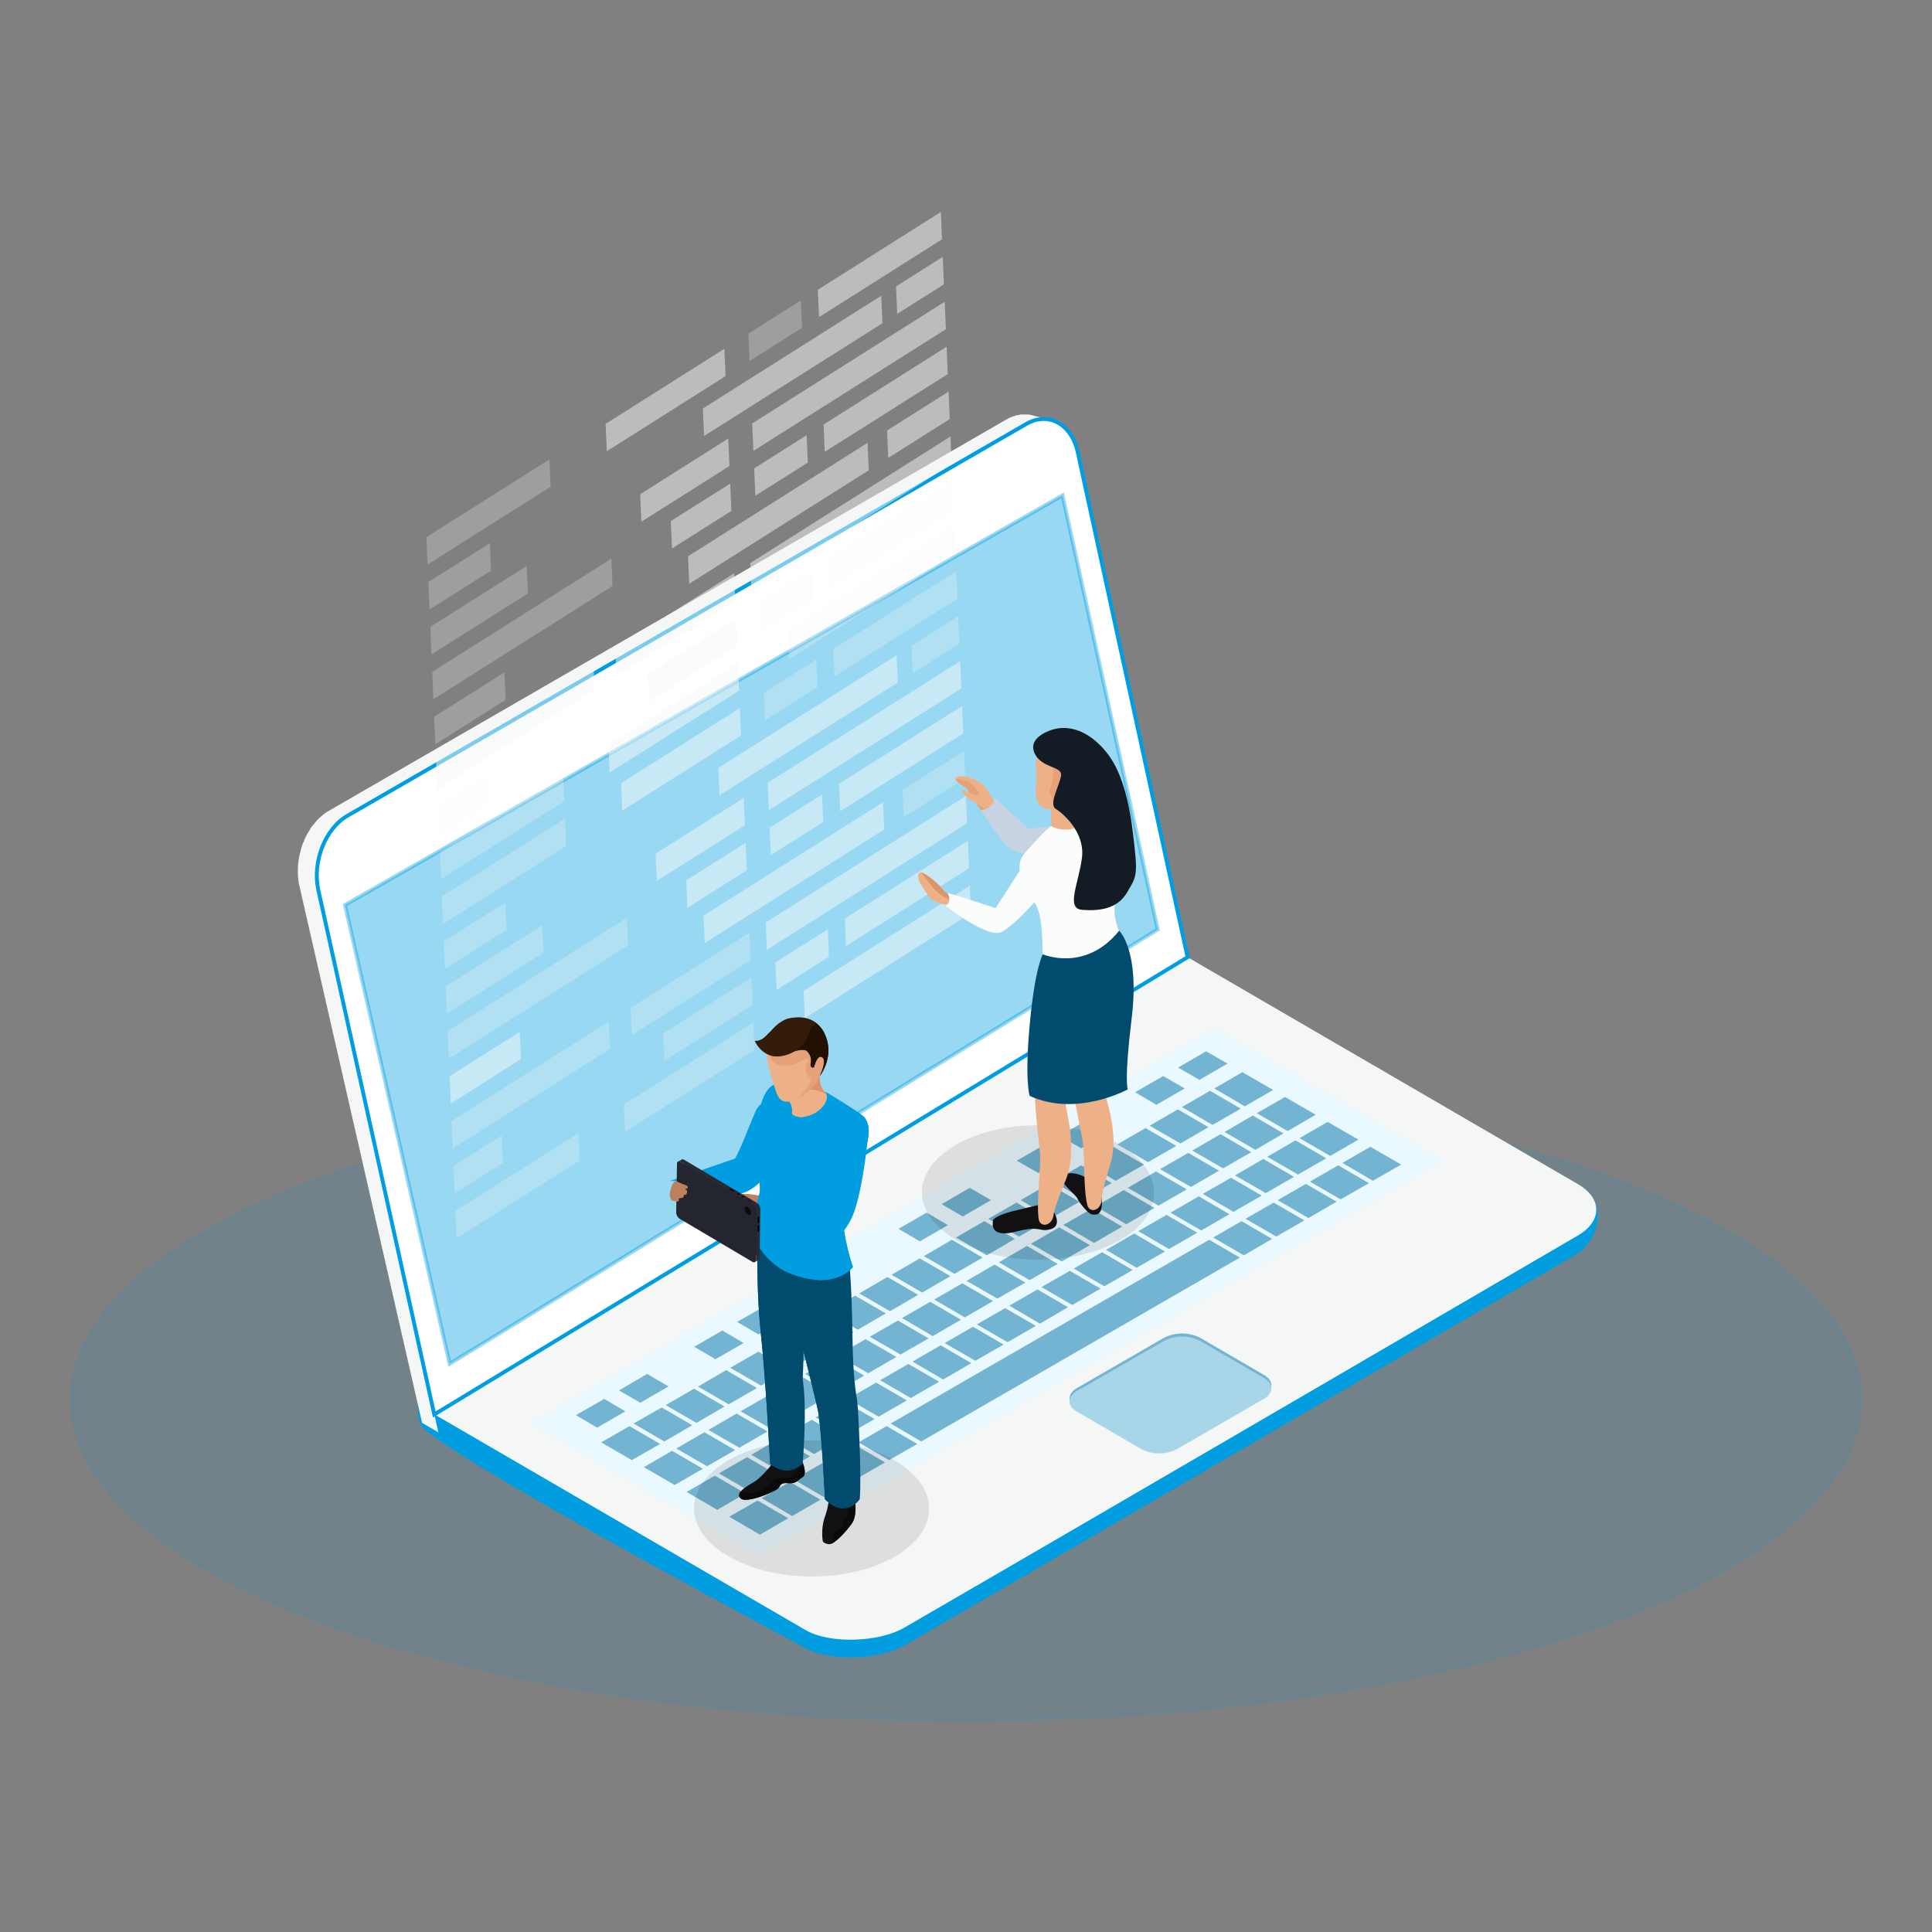 <?xml version="1.0" encoding="UTF-8"?> <svg xmlns="http://www.w3.org/2000/svg" viewBox="0 0 500 500"><rect x="0" y="0" width="500" height="500" fill="#808080" stroke="none"/><defs><style>.cls-1,.cls-2,.cls-21,.cls-6{fill:#009ee0;}.cls-1,.cls-21,.cls-3,.cls-6{stroke:#009ee0;stroke-miterlimit:10;}.cls-1,.cls-12,.cls-22{opacity:0.1;}.cls-3{fill:none;}.cls-4{fill:#f5f7f7;}.cls-5{fill:#fff;}.cls-6{opacity:0.4;}.cls-7{fill:#eaf9ff;}.cls-8{fill:#72b4d1;}.cls-9{fill:#a8d5e8;}.cls-10,.cls-11{opacity:0.5;}.cls-11,.cls-29{isolation:isolate;}.cls-13{fill:#111114;}.cls-14{fill:#eeb086;}.cls-15{fill:#e5a278;}.cls-16{fill:#c7d2e3;}.cls-17{fill:#fbfcfc;}.cls-18{fill:#131c24;}.cls-19{fill:#014b6f;}.cls-20{fill:#da956b;}.cls-23{fill:#0a0a0a;}.cls-24{fill:#dc946b;}.cls-25{fill:#341c0a;}.cls-26{fill:#221102;}.cls-27{fill:#bc815c;}.cls-28{fill:#292b34;}.cls-30{fill:#1b1823;}.cls-31{fill:#22232c;}.cls-32{fill:#1d2027;}.cls-33{fill:#1e2129;}.cls-34{fill:#23262f;}.cls-35{fill:#0b0b0b;}</style></defs><title>quienes-somos</title><g id="wireframe"><ellipse class="cls-1" cx="250" cy="362.31" rx="231.52" ry="82.83"></ellipse><path class="cls-2" d="M109.22,368.24c1.52,5.69,99.26,57.73,99.26,57.73,6.33,3.67,19,3.1,25.41-.61,44.18-25.51,173.3-100.86,173.3-100.86,6.36-3.67,8.29-13.19,2-16.86L307.34,251.79S94.77,315,109.22,368.24Z"></path><path class="cls-3" d="M109.22,368.24c1.52,5.69,99.26,57.73,99.26,57.73,6.33,3.67,19,3.1,25.41-.61,44.18-25.51,173.3-100.86,173.3-100.86,6.36-3.67,8.29-13.19,2-16.86L307.34,251.79S94.77,315,109.22,368.24Z"></path><path class="cls-4" d="M108.5,363.76l100,58.11c6.33,3.66,19,3.12,25.41-.57C278.07,395.77,408.3,319.78,408.3,319.78c6.39-3.71,6.42-9.65.09-13.31L307.34,247.72Z"></path><path class="cls-4" d="M82.13,224.53c.09-.73.21-1.48.37-2.25.07-.21.1-.43.18-.65a15.29,15.29,0,0,1,.74-2.29,1.09,1.09,0,0,1,.12-.36,17.85,17.85,0,0,1,.88-1.87,8.4,8.4,0,0,1,.53-.87,10.93,10.93,0,0,1,1-1.43,2.65,2.65,0,0,1,.27-.41,12.29,12.29,0,0,1,1.49-1.62l.43-.35a10.56,10.56,0,0,1,1.81-1.31L265.55,109.75a9.48,9.48,0,0,1,2-.87,5.41,5.41,0,0,1,.69-.19,7.94,7.94,0,0,1,1-.18,4.74,4.74,0,0,1,.84-.05h.62a8.28,8.28,0,0,1,1.26.21l-5-1.23a3.27,3.27,0,0,0-.87-.17h-.39a6.22,6.22,0,0,0-.63,0h-.42l-.42,0-.9.18a1.77,1.77,0,0,0-.46.08.49.49,0,0,0-.26.13,7.8,7.8,0,0,0-2.07.85L85,209.9a10.15,10.15,0,0,0-1.82,1.34c-.11.09-.25.19-.35.28a18.78,18.78,0,0,0-1.54,1.66,3.85,3.85,0,0,0-.26.34c-.18.24-.42.47-.6.75s-.25.54-.43.78a6.79,6.79,0,0,0-.5.81c-.07.15-.16.27-.22.41a10.11,10.11,0,0,0-.69,1.62.94.94,0,0,0-.11.17v0a9.19,9.19,0,0,0-.6,1.79c-.07.19-.08.43-.14.6a4.51,4.51,0,0,0-.13.53,4.86,4.86,0,0,0-.16.69,11.31,11.31,0,0,0-.24,1.62,1,1,0,0,1-.06.26v.1c-.06.78-.06,1.56-.06,2.35,0,.06,0,.12,0,.15a17.59,17.59,0,0,0,.37,3l31.77,139.08,4.21,2.45-31-140.33a19.55,19.55,0,0,1-.37-3c0-.84,0-1.73,0-2.58A.77.77,0,0,0,82.13,224.53Z"></path><path class="cls-5" d="M265.55,109.75c5.69-3.32,11.71-.11,13.35,7.2l28.44,130.77L112.39,366.06l-30-135.7c-1.62-7.29,1.75-15.9,7.52-19.24Z"></path><path class="cls-3" d="M265.55,109.75c5.69-3.32,11.71-.11,13.35,7.2l28.44,130.77L112.39,366.06l-30-135.7c-1.62-7.29,1.75-15.9,7.52-19.24Z"></path><polygon class="cls-6" points="89.28 234.2 274.98 128.21 299.61 240.56 116.37 352.95 89.28 234.2"></polygon><path class="cls-7" d="M373.44,300.41,196.36,402.64l-59.07-34.38,177-102.21Zm-135,72.64,82.47-47.59-8-4.61-82.44,47.56,7.93,4.64ZM290.83,308l-7.3,4.22,8,4.62,7.31-4.21-8-4.63Zm25.7-5.62,7.3-4.19-8-4.66-7.3,4.24,8,4.61Zm-100.2,57.85,7.32-4.22-8-4.63-7.31,4.21,8,4.64Zm24.4-23.31-7.29,4.2,7.94,4.67,7.31-4.24-8-4.63Zm-49.4,37.76,7.29-4.21-8-4.63-7.29,4.23,8,4.61Zm82.4-47.57-8-4.66-7.28,4.24,8,4.62,7.25-4.2Zm.42-9.47-7.35,4.24,8,4.61,7.3-4.23-7.91-4.62Zm-99.54,66.69,7.3-4.22-8-4.63-7.28,4.23,8,4.62ZM324.9,297.57l7.26-4.23-8-4.64L316.91,293l8,4.62ZM249,332.11l-7.27,4.21,7.93,4.62,7.3-4.23-8-4.6Zm50.8-20.1,7.29-4.21-8-4.63-7.29,4.24,8,4.6ZM224,346.57l-7.29,4.21,8,4.62,7.29-4.23-8-4.6Zm-24.36,23.27,7.31-4.22L199,361l-7.29,4.2,8,4.6Zm13.72,17.68,7.31-4.21-7.92-4.62-7.32,4.23,7.93,4.6Zm114.2-78.74,7.31-4.22-7.95-4.62-7.31,4.25,7.95,4.59ZM251.8,343.36l-7.32,4.22,7.94,4.59,7.3-4.2-7.92-4.61Zm28-41.78-7.31,4.22,7.93,4.61,7.28-4.24-7.9-4.59Zm25.68-5.66,7.27-4.21-7.92-4.6-7.3,4.21,8,4.6Zm-36,37.17,8,4.64,7.33-4.23-7.94-4.61-7.35,4.2Zm-6.87-12.46-7.92-4.6-7.33,4.23,8,4.62,7.28-4.25Zm39.25-6.22-7.31,4.21,7.94,4.63,7.32-4.22-8-4.62Zm36.71.82,7.31-4.23L338,306.4l-7.31,4.19,7.95,4.64Zm-109,15.26-7.29,4.24,8,4.61,7.27-4.25-8-4.6Zm-27.31,50.6,7.27-4.19-7.91-4.65-7.29,4.25,7.93,4.59Zm25-14.46,7.32-4.21-8-4.6L219.42,362l8,4.59Zm-22.1-12.83,7.29-4.23L204.63,345l-7.26,4.2,7.91,4.64Zm-25,14.44,7.27-4.23-7.91-4.61-7.32,4.24,8,4.6Zm82.83-57-7.3,4.22,7.94,4.62,7.31-4.2-7.95-4.64Zm-52.39,65.11L218,372l-7.93-4.59-7.33,4.21,8,4.65Zm-22.1-12.87,7.32-4.22-8-4.63-7.29,4.25,7.94,4.6Zm71.55-24.9-7.33,4.21,8,4.61,7.3-4.23-7.93-4.59Zm28.62-33,7.32-4.19-7.95-4.61L280.83,301l7.92,4.62ZM238,325.67l-7.3,4.24,7.92,4.6,7.33-4.24-7.95-4.6Zm72.83-7.23,7.31-4.2-7.93-4.64-7.32,4.23,7.94,4.61Zm-25.65,5.63-7.33,4.23,7.94,4.59,7.32-4.22-7.93-4.6Zm36.69.81,7.32-4.25-7.91-4.6L314,320.26l7.93,4.62ZM235.08,353l-7.3,4.2,7.93,4.6,7.32-4.21L235.08,353ZM213,340.12l-7.3,4.21,7.94,4.65,7.33-4.23-8-4.63Zm-16.3,57.05,7.31-4.25-7.92-4.6-7.34,4.21,7.95,4.64Zm150.27-86.76,7.33-4.2-7.94-4.63L339,305.8l7.92,4.61Zm-11-6.44,7.31-4.2-8-4.65-7.3,4.25,7.94,4.6ZM185.63,390.74l7.32-4.22-8-4.62-7.29,4.22,7.93,4.62ZM313.8,291.13l7.31-4.21-7.95-4.63-7.28,4.22,7.92,4.62Zm-92.09,91.58,7.35-4.25-8-4.6-7.33,4.23,7.94,4.62Zm-58.2-4.84,7.33-4.18-7.93-4.62-7.32,4.21,7.92,4.59Zm169.75-85.16,7.25-4.21-7.95-4.61-7.3,4.21,8,4.61Zm-100.89,49-7.26,4.2,7.95,4.6,7.27-4.19-8-4.61ZM208,365l7.28-4.21-8-4.61L200,360.4l8,4.61Zm100.2-57.83,7.26-4.2-7.94-4.62-7.31,4.21,8,4.61Zm-25.74,5.65L275.19,317l8,4.67,7.26-4.24-8-4.61ZM183,379.47l7.26-4.19-8-4.62L175,374.87l8,4.6Zm82.39-47.54-8-4.65-7.23,4.21,8,4.6,7.26-4.16Zm-93.45,41.12,7.23-4.2-7.9-4.6L164,368.41l8,4.64Zm172.34-73.9,7.29-4.21-7.94-4.6-7.3,4.21,7.95,4.6ZM194,385.93l7.3-4.21-7.93-4.61-7.3,4.19,7.93,4.63Zm99.56-66.7-7.31,4.24,7.93,4.62,7.33-4.2-7.95-4.66Zm3.58-18.47,7.3-4.21-8-4.6-7.24,4.2,7.92,4.61ZM271.4,306.4l-7.25,4.19,7.91,4.64,7.29-4.21-8-4.62Zm-41.31,71.47,7.3-4.18-7.93-4.62-7.28,4.21,7.91,4.59ZM355.3,305.58l7.32-4.19-8-4.61L347.41,301l7.89,4.62ZM219,371.46l7.33-4.21-7.94-4.62-7.29,4.21,7.9,4.62Zm100.21-57.83,7.31-4.21-7.95-4.62-7.3,4.18,7.94,4.65ZM197,358.6l7.28-4.22-8-4.58L189,354l8,4.61ZM205,392.35l7.31-4.23-7.91-4.63-7.29,4.22,7.89,4.64Zm16.29-57-7.25,4.22,7.94,4.58,7.27-4.21-8-4.59ZM330.3,320l7.26-4.17-7.94-4.61-7.29,4.19,8,4.59Zm-76,5.45-7.94-4.61-7.26,4.22,7.93,4.61,7.27-4.22Zm6.91,12.44,7.91,4.66,7.29-4.25-7.9-4.6-7.3,4.19Zm61-51.59,7.31-4.23-8-4.6-7.26,4.21,7.9,4.62Zm-78.72,61.85-7.3,4.22,7.94,4.63,7.28-4.23-7.92-4.62ZM251,307.41l-7.28,4.24,5.5,3.17,7.3-4.23L251,307.41ZM198.11,337.9l-7.34,4.21,5.51,3.23,7.33-4.23-5.5-3.21ZM301,278.47l-7.26,4.21,5.5,3.24,7.33-4.23L301,278.47Zm-30.58,17.68-7.31,4.24,5.58,3.18,7.23-4.2-5.5-3.22Zm11.13-6.42L274.25,294l5.55,3.21,7.3-4.23-5.52-3.22ZM167.47,355.58l-7.27,4.26,5.5,3.19L173,358.8l-5.54-3.22ZM156.36,362l-7.32,4.2,5.5,3.24,7.3-4.24-5.48-3.2Zm28.82-10.28,7.27-4.18-5.51-3.25-7.27,4.22,5.51,3.21Zm125.24-72.29,7.26-4.22-5.54-3.18-7.25,4.21,5.53,3.19Zm-70.61,34.36-7.27,4.2,5.51,3.24,7.28-4.22-5.52-3.22Z"></path><polygon class="cls-8" points="255.76 315.42 263.71 320.04 271.02 315.84 263.07 311.23 255.76 315.42"></polygon><polygon class="cls-8" points="314.25 281.69 322.16 286.31 329.48 282.08 321.52 277.48 314.25 281.69"></polygon><polygon class="cls-8" points="280.83 300.96 288.75 305.58 296.07 301.39 288.12 296.78 280.83 300.96"></polygon><polygon class="cls-8" points="302.92 313.83 310.86 318.44 318.17 314.24 310.24 309.61 302.92 313.83"></polygon><polygon class="cls-8" points="304.88 276.28 310.42 279.47 317.68 275.25 312.14 272.07 304.88 276.28"></polygon><polygon class="cls-8" points="293.77 282.68 299.27 285.92 306.6 281.69 301.03 278.47 293.77 282.68"></polygon><polygon class="cls-8" points="305.88 286.5 313.8 291.13 321.11 286.92 313.16 282.29 305.88 286.5"></polygon><polygon class="cls-8" points="325.26 288.1 333.26 292.71 340.51 288.5 332.56 283.89 325.26 288.1"></polygon><polygon class="cls-8" points="297.53 291.32 305.48 295.93 312.75 291.71 304.83 287.11 297.53 291.32"></polygon><polygon class="cls-8" points="274.25 293.98 279.8 297.18 287.1 292.95 281.58 289.73 274.25 293.98"></polygon><polygon class="cls-8" points="316.91 292.95 324.9 297.57 332.16 293.34 324.2 288.7 316.91 292.95"></polygon><polygon class="cls-8" points="336.31 294.55 344.26 299.15 351.55 294.94 343.61 290.35 336.31 294.55"></polygon><polygon class="cls-8" points="289.2 296.15 297.12 300.76 304.42 296.55 296.44 291.95 289.2 296.15"></polygon><polygon class="cls-8" points="308.57 297.76 316.53 302.37 323.83 298.18 315.87 293.52 308.57 297.76"></polygon><polygon class="cls-8" points="263.14 300.39 268.72 303.57 275.95 299.37 270.45 296.15 263.14 300.39"></polygon><polygon class="cls-8" points="327.96 299.37 335.91 303.97 343.22 299.77 335.27 295.12 327.96 299.37"></polygon><polygon class="cls-8" points="347.41 300.96 355.3 305.58 362.62 301.39 354.66 296.78 347.41 300.96"></polygon><polygon class="cls-8" points="300.21 302.57 308.2 307.18 315.46 302.98 307.52 298.36 300.21 302.57"></polygon><polygon class="cls-8" points="319.62 304.19 327.57 308.78 334.88 304.56 326.93 299.94 319.62 304.19"></polygon><polygon class="cls-8" points="272.49 305.8 280.42 310.4 287.7 306.17 279.8 301.58 272.49 305.8"></polygon><polygon class="cls-8" points="291.87 307.41 299.84 312.01 307.13 307.8 299.16 303.17 291.87 307.41"></polygon><polygon class="cls-8" points="311.28 308.98 319.22 313.63 326.53 309.42 318.58 304.8 311.28 308.98"></polygon><polygon class="cls-8" points="243.68 311.65 249.18 314.82 256.48 310.59 250.96 307.41 243.68 311.65"></polygon><polygon class="cls-8" points="264.15 310.59 272.06 315.23 279.35 311.02 271.39 306.39 264.15 310.59"></polygon><polygon class="cls-8" points="283.54 312.21 291.49 316.83 298.8 312.62 290.83 307.99 283.54 312.21"></polygon><polygon class="cls-8" points="322.33 315.42 330.3 320.01 337.56 315.84 329.62 311.23 322.33 315.42"></polygon><polygon class="cls-8" points="232.54 318.03 238.05 321.27 245.33 317.05 239.81 313.83 232.54 318.03"></polygon><polygon class="cls-8" points="275.19 317.01 283.15 321.68 290.42 317.44 282.46 312.83 275.19 317.01"></polygon><polygon class="cls-8" points="294.59 318.62 302.52 323.25 309.85 319.03 301.9 314.41 294.59 318.62"></polygon><polygon class="cls-8" points="247.4 320.26 255.37 324.88 262.65 320.63 254.73 316.03 247.4 320.26"></polygon><polygon class="cls-8" points="313.97 320.26 321.9 324.88 329.22 320.63 321.31 316.03 313.97 320.26"></polygon><polygon class="cls-8" points="286.23 323.47 294.16 328.1 301.49 323.89 293.54 319.23 286.23 323.47"></polygon><polygon class="cls-8" points="239.09 325.07 247.02 329.68 254.29 325.46 246.35 320.85 239.09 325.07"></polygon><polygon class="cls-8" points="258.49 326.68 266.48 331.3 273.73 327.1 265.76 322.44 258.49 326.68"></polygon><polygon class="cls-8" points="277.88 328.3 285.82 332.89 293.14 328.67 285.21 324.07 277.88 328.3"></polygon><polygon class="cls-8" points="230.73 329.91 238.65 334.51 245.98 330.27 238.03 325.67 230.73 329.91"></polygon><polygon class="cls-8" points="250.16 331.49 258.11 336.09 265.37 331.93 257.39 327.27 250.16 331.49"></polygon><polygon class="cls-8" points="269.52 333.09 277.48 337.73 284.81 333.5 276.87 328.89 269.52 333.09"></polygon><polygon class="cls-8" points="222.37 334.73 230.35 339.34 237.62 335.09 229.66 330.49 222.37 334.73"></polygon><polygon class="cls-8" points="241.77 336.32 249.7 340.94 257 336.71 249.04 332.11 241.77 336.32"></polygon><polygon class="cls-8" points="261.2 337.9 269.11 342.56 276.4 338.31 268.5 333.71 261.2 337.9"></polygon><polygon class="cls-8" points="214.05 339.54 222 344.12 229.25 339.91 221.3 335.32 214.05 339.54"></polygon><polygon class="cls-8" points="190.77 342.11 196.28 345.34 203.61 341.11 198.11 337.9 190.77 342.11"></polygon><polygon class="cls-8" points="233.44 341.11 241.38 345.78 248.69 341.54 240.73 336.91 233.44 341.11"></polygon><polygon class="cls-8" points="252.8 342.75 260.76 347.36 268.06 343.13 260.13 338.54 252.8 342.75"></polygon><polygon class="cls-8" points="205.67 344.33 213.61 348.98 220.94 344.75 212.97 340.12 205.67 344.33"></polygon><polygon class="cls-8" points="225.1 345.95 233.06 350.55 240.32 346.37 232.37 341.75 225.1 345.95"></polygon><polygon class="cls-8" points="179.66 348.55 185.18 351.76 192.45 347.58 186.94 344.33 179.66 348.55"></polygon><polygon class="cls-8" points="244.48 347.58 252.42 352.17 259.72 347.97 251.81 343.36 244.48 347.58"></polygon><polygon class="cls-8" points="197.37 349.17 205.28 353.8 212.57 349.57 204.63 344.96 197.37 349.17"></polygon><polygon class="cls-8" points="216.72 350.78 224.7 355.4 231.99 351.17 224 346.57 216.72 350.78"></polygon><polygon class="cls-8" points="236.15 352.38 244.08 357.01 251.37 352.78 243.44 348.16 236.15 352.38"></polygon><polygon class="cls-8" points="188.99 353.99 196.95 358.6 204.22 354.38 196.25 349.8 188.99 353.99"></polygon><polygon class="cls-8" points="208.37 355.58 216.33 360.22 223.65 356 215.68 351.37 208.37 355.58"></polygon><polygon class="cls-8" points="227.78 357.2 235.71 361.81 243.03 357.59 235.08 353 227.78 357.2"></polygon><polygon class="cls-8" points="160.2 359.84 165.71 363.03 173.01 358.8 167.47 355.58 160.2 359.84"></polygon><polygon class="cls-8" points="180.64 358.84 188.58 363.44 195.9 359.22 187.93 354.59 180.64 358.84"></polygon><polygon class="cls-8" points="200.02 360.4 208 365.01 215.28 360.8 207.31 356.19 200.02 360.4"></polygon><polygon class="cls-8" points="172.28 363.64 180.24 368.24 187.51 364.01 179.6 359.4 172.28 363.64"></polygon><polygon class="cls-8" points="149.04 366.24 154.54 369.48 161.84 365.24 156.37 362.04 149.04 366.24"></polygon><polygon class="cls-8" points="191.68 365.24 199.65 369.84 206.96 365.62 198.97 361.04 191.68 365.24"></polygon><polygon class="cls-8" points="211.11 366.84 219.01 371.46 226.34 367.25 218.4 362.63 211.11 366.84"></polygon><polygon class="cls-8" points="163.96 368.41 171.92 373.05 179.15 368.85 171.25 364.25 163.96 368.41"></polygon><polygon class="cls-8" points="230.49 368.41 238.42 373.05 320.89 325.46 312.94 320.85 230.49 368.41"></polygon><polygon class="cls-8" points="183.34 370.06 191.33 374.67 198.62 370.46 190.64 365.83 183.34 370.06"></polygon><polygon class="cls-8" points="202.73 371.66 210.68 376.31 217.99 372.04 210.06 367.45 202.73 371.66"></polygon><polygon class="cls-8" points="155.59 373.29 163.51 377.88 170.84 373.69 162.91 369.07 155.59 373.29"></polygon><polygon class="cls-8" points="222.18 373.29 230.09 377.88 237.39 373.69 229.46 369.07 222.18 373.29"></polygon><polygon class="cls-8" points="175.02 374.87 182.98 379.47 190.24 375.28 182.29 370.66 175.02 374.87"></polygon><polygon class="cls-8" points="194.41 376.5 202.35 381.09 209.62 376.9 201.71 372.25 194.41 376.5"></polygon><polygon class="cls-8" points="213.77 378.09 221.71 382.71 229.06 378.46 221.1 373.86 213.77 378.09"></polygon><polygon class="cls-8" points="166.63 379.7 174.61 384.32 181.91 380.1 173.91 375.47 166.63 379.7"></polygon><polygon class="cls-8" points="186.05 381.3 193.98 385.93 201.28 381.72 193.34 377.11 186.05 381.3"></polygon><polygon class="cls-8" points="205.44 382.92 213.37 387.52 220.68 383.31 212.76 378.69 205.44 382.92"></polygon><polygon class="cls-8" points="177.7 386.12 185.63 390.74 192.95 386.52 184.99 381.9 177.7 386.12"></polygon><polygon class="cls-8" points="197.12 387.71 205.01 392.35 212.32 388.12 204.41 383.49 197.12 387.71"></polygon><polygon class="cls-8" points="188.72 392.53 196.67 397.17 203.98 392.92 196.06 388.32 188.72 392.53"></polygon><polygon class="cls-8" points="266.81 321.87 274.76 326.48 282.06 322.25 274.15 317.63 266.81 321.87"></polygon><polygon class="cls-8" points="219.42 362.04 227.38 366.63 234.7 362.42 226.74 357.82 219.42 362.04"></polygon><polygon class="cls-8" points="330.66 310.59 338.61 315.23 345.92 311 337.96 306.39 330.66 310.59"></polygon><polygon class="cls-8" points="339.02 305.8 346.94 310.4 354.27 306.21 346.33 301.58 339.02 305.8"></polygon><path class="cls-8" d="M278.7,359.24c-2.52,1.47-2.56,3.87,0,5.34l16.62,9.62a10.26,10.26,0,0,0,9.24.05l22.57-13.06c2.51-1.47,2.53-3.87,0-5.35l-16.59-9.66a10.47,10.47,0,0,0-9.23,0Z"></path><path class="cls-9" d="M278.7,360c-2.52,1.48-2.56,3.89,0,5.32L295.32,375a10.14,10.14,0,0,0,9.24.05L327.13,362c2.51-1.46,2.53-3.87,0-5.37L310.54,347a10.15,10.15,0,0,0-9.23,0Z"></path><g class="cls-10"><g class="cls-10"><polygon class="cls-4" points="233.56 204.43 233.88 211.51 249.79 201.44 249.48 194.36 233.56 204.43"></polygon></g><polygon class="cls-4" points="218.65 237.72 218.94 244.84 250.79 224.7 250.49 217.58 218.65 237.72"></polygon><polygon class="cls-4" points="207.97 256.43 208.26 263.51 251.3 236.31 250.98 229.23 207.97 256.43"></polygon><polygon class="cls-4" points="200.67 249.07 200.97 256.19 214.55 247.6 214.25 240.49 200.67 249.07"></polygon><polygon class="cls-4" points="217.14 202.84 217.44 209.95 249.29 189.82 248.99 182.71 217.14 202.84"></polygon><polygon class="cls-4" points="198.16 238.73 198.46 245.82 250.29 213.05 249.98 205.97 198.16 238.73"></polygon><polygon class="cls-4" points="199.17 214.2 199.48 221.31 213.07 212.73 212.75 205.61 199.17 214.2"></polygon><polygon class="cls-4" points="182.06 236.98 182.36 244.06 228.82 214.69 228.52 207.61 182.06 236.98"></polygon><polygon class="cls-4" points="198.67 202.58 198.97 209.67 248.79 178.18 248.49 171.1 198.67 202.58"></polygon><polygon class="cls-4" points="177.59 227.84 177.89 234.96 193.28 225.22 192.97 218.11 177.59 227.84"></polygon><polygon class="cls-4" points="185.9 198.73 186.21 205.81 232.37 176.63 232.06 169.55 185.9 198.73"></polygon><polygon class="cls-4" points="169.67 220.92 169.98 228 192.78 213.58 192.47 206.5 169.67 220.92"></polygon><polygon class="cls-4" points="160.73 202.68 161.03 209.79 191.78 190.36 191.47 183.24 160.73 202.68"></polygon><polygon class="cls-4" points="167.68 174.43 167.98 181.51 190.78 167.09 190.48 160.01 167.68 174.43"></polygon><polygon class="cls-4" points="157.47 192.8 157.78 199.92 191.28 178.74 190.99 171.63 157.47 192.8"></polygon><polygon class="cls-4" points="159.23 167.8 159.54 174.92 190.29 155.48 189.98 148.37 159.23 167.8"></polygon><g class="cls-11"><polygon class="cls-4" points="235.89 167.13 236.19 174.21 248.29 166.56 247.98 159.48 235.89 167.13"></polygon><polygon class="cls-4" points="215.64 167.97 215.95 175.08 247.8 154.95 247.49 147.84 215.64 167.97"></polygon><polygon class="cls-4" points="203.97 163.42 204.27 170.53 247.29 143.33 246.99 136.22 203.97 163.42"></polygon></g><g class="cls-10"><polygon class="cls-4" points="214.65 144.74 214.95 151.82 246.78 131.68 246.49 124.61 214.65 144.74"></polygon></g><g class="cls-10"><polygon class="cls-4" points="196.68 156.1 196.98 163.18 210.56 154.59 210.26 147.51 196.68 156.1"></polygon></g><polygon class="cls-4" points="229.57 111.41 229.87 118.52 245.79 108.46 245.49 101.35 229.57 111.41"></polygon><polygon class="cls-4" points="213.15 109.86 213.44 116.94 245.29 96.81 244.99 89.73 213.15 109.86"></polygon><polygon class="cls-4" points="194.16 145.72 194.47 152.83 246.29 120.07 245.99 112.96 194.16 145.72"></polygon><polygon class="cls-4" points="231.9 74.12 232.19 81.23 244.29 73.59 243.99 66.47 231.9 74.12"></polygon><polygon class="cls-4" points="195.18 121.22 195.48 128.3 209.07 119.72 208.75 112.63 195.18 121.22"></polygon><polygon class="cls-4" points="178.06 143.96 178.37 151.08 224.83 121.71 224.53 114.6 178.06 143.96"></polygon><polygon class="cls-4" points="194.67 109.58 194.98 116.69 244.8 85.2 244.49 78.09 194.67 109.58"></polygon><polygon class="cls-4" points="211.65 74.99 211.96 82.07 243.79 61.94 243.49 54.86 211.65 74.99"></polygon><polygon class="cls-4" points="173.6 134.87 173.9 141.95 189.29 132.22 188.98 125.14 173.6 134.87"></polygon><polygon class="cls-4" points="181.9 105.72 182.21 112.83 228.38 83.65 228.07 76.54 181.9 105.72"></polygon><polygon class="cls-4" points="165.68 127.91 165.98 135.02 188.79 120.6 188.47 113.49 165.68 127.91"></polygon><polygon class="cls-4" points="156.73 109.7 157.04 116.78 187.78 97.34 187.48 90.26 156.73 109.7"></polygon><g class="cls-10"><polygon class="cls-4" points="193.68 86.35 193.99 93.42 207.56 84.84 207.26 77.76 193.68 86.35"></polygon></g><g class="cls-10"><polygon class="cls-4" points="111.36 162.24 111.67 169.35 136.64 153.57 136.32 146.46 111.36 162.24"></polygon></g><g class="cls-10"><polygon class="cls-4" points="112.35 185.5 112.66 192.62 130.84 181.13 130.53 174.01 112.35 185.5"></polygon></g><g class="cls-10"><polygon class="cls-4" points="111.86 173.88 112.15 180.97 158.53 151.66 158.23 144.57 111.86 173.88"></polygon></g><g class="cls-10"><polygon class="cls-4" points="110.86 150.63 111.17 157.74 127.09 147.68 126.78 140.56 110.86 150.63"></polygon></g><g class="cls-10"><polygon class="cls-4" points="110.36 139.01 110.66 146.09 142.5 125.97 142.2 118.88 110.36 139.01"></polygon></g><g class="cls-11"><polygon class="cls-4" points="171.68 267.4 171.98 274.52 194.78 260.11 194.47 252.99 171.68 267.4"></polygon><polygon class="cls-4" points="161.46 285.82 161.78 292.89 195.28 271.72 194.98 264.64 161.46 285.82"></polygon><polygon class="cls-4" points="163.23 260.81 163.53 267.89 194.28 248.46 193.97 241.38 163.23 260.81"></polygon></g><g class="cls-10"><polygon class="cls-4" points="115.85 266.87 116.15 273.98 162.53 244.67 162.22 237.55 115.85 266.87"></polygon></g><g class="cls-10"><polygon class="cls-4" points="114.85 243.64 115.16 250.72 131.08 240.66 130.78 233.58 114.85 243.64"></polygon></g><g class="cls-11"><polygon class="cls-4" points="114.35 231.99 114.66 239.11 146.51 218.98 146.2 211.86 114.35 231.99"></polygon><polygon class="cls-4" points="113.85 220.38 114.17 227.49 146 207.36 145.7 200.25 113.85 220.38"></polygon><polygon class="cls-4" points="113.35 208.76 113.66 215.84 126.14 207.96 125.84 200.87 113.35 208.76"></polygon></g><polygon class="cls-4" points="112.85 197.12 113.16 204.23 153.87 178.5 153.57 171.38 112.85 197.12"></polygon><g class="cls-10"><polygon class="cls-4" points="197.67 179.32 197.98 186.44 211.56 177.85 211.25 170.74 197.67 179.32"></polygon></g><g class="cls-10"><polygon class="cls-4" points="115.35 255.25 115.66 262.33 140.63 246.55 140.32 239.47 115.35 255.25"></polygon></g><polygon class="cls-4" points="116.36 278.52 116.66 285.6 134.82 274.1 134.54 267.02 116.36 278.52"></polygon><g class="cls-11"><polygon class="cls-4" points="117.84 313.39 118.16 320.47 150 300.35 149.7 293.25 117.84 313.39"></polygon><polygon class="cls-4" points="117.35 301.74 117.66 308.86 130.15 300.97 129.84 293.85 117.35 301.74"></polygon><polygon class="cls-4" points="116.84 290.13 117.16 297.21 157.87 271.48 157.56 264.39 116.84 290.13"></polygon></g></g><g class="cls-12"><path d="M289.8,296.3c11.76,6.8,11.83,17.81.14,24.6s-30.7,6.8-42.47,0-11.82-17.8-.13-24.59S278,289.51,289.8,296.3Z"></path></g><path class="cls-13" d="M272.74,313.64s2.27,3.61-.86,4.48-2.21-1.1-9,.63-6-2.12-5.88-2.91,3.13-1.88,4.62-2.27S269,311.8,269,311.8l3.64.68Z"></path><path class="cls-13" d="M276.88,303.63s-2.61.39-2,1.89,3.64,3.8,4,4.75,2.8,3.89,3.64,4c1.41.25,2.85.17,2.62-3.72S280.36,303.46,276.88,303.63Z"></path><path class="cls-14" d="M288.1,237.39s5.09,7.52,1.78,20.22c0,0-5.69,19.16-4.67,22.93s4.48,12.81,2.2,20.56c0,0-2.24,7.14-2.29,9.14-.06,3.17-3.19,3.86-3.74,1.59-1.11-4.64-.57-13.72-1.3-17.31-2.41-11.75-3.66-17.87-2.89-25.86s-.17-26.1-.17-26.1S286.07,243.5,288.1,237.39Z"></path><path class="cls-14" d="M282.43,242s4.36,8-.11,20.29c0,0-7.44,18.55-6.77,22.4s3.26,13.18.27,20.68c0,0-2.9,6.9-3.12,8.88-.36,3.16-3.54,3.55-3.89,1.23-.68-4.71.71-13.7.32-17.35-1.3-11.91-2-18.13-.48-26s2.27-26,2.27-26S279.84,247.86,282.43,242Z"></path><path class="cls-14" d="M257.36,207.67s-2-3.73-2.69-4.3S251,200.31,248,201c-1.65.34-.12,1.62,2,2.88,1,.57,1.82.77,2.32,2.62a12.9,12.9,0,0,0,2.13,3.94C255.12,211.19,257.36,207.67,257.36,207.67Z"></path><path class="cls-15" d="M254.31,210.27c-.65-.78-1.57-2.64-2.74-3.38-1.39-.9-.58-2.48-1.56-3-1.67-1-3-2-2.68-2.56,1.22.84,2.92-.26,5.26,2.78a24.5,24.5,0,0,1,2.74,5.73C254.71,210.34,254.57,210.58,254.31,210.27Z"></path><path class="cls-14" d="M255.43,209.64s-4.08-2.4-5.22-3.32-1.54-2-1.18-2,3.84,2.48,4.37,1C253.67,204.54,254.92,209.17,255.43,209.64Z"></path><path class="cls-16" d="M288.65,215.41s1.62,5-5.23,5.77-19.73.66-22.34-1.74-7.23-9.81-7.23-9.81,3.39-.2,3.54-3.1l8.82,8S287.6,211.88,288.65,215.41Z"></path><path class="cls-16" d="M288.65,215.41c-1-3.53-22.44-.92-22.44-.92l-8.82-8a2.87,2.87,0,0,1-1.17,2.24c1.52,2.33,4.34,6.47,6.17,8.15,2.6,2.4,15.51,2.5,22.34,1.73a7.2,7.2,0,0,0,4.07-1.51A4.85,4.85,0,0,0,288.65,215.41Z"></path><path class="cls-17" d="M269.85,215.73s14.22-14,19-9.89c0,0,4.31,3.3,2.54,14.71s-4.57,13.46-1.79,20.32c0,0-5.57,11.17-19.79,6.1,0,0,.26-10.41-2-13.21S262,224.62,265,221.07,269.85,215.73,269.85,215.73Z"></path><path class="cls-14" d="M272.05,208.44v5.4s4.37,2.37,8-.68v-5.42A18.58,18.58,0,0,1,272.05,208.44Z"></path><path class="cls-14" d="M270.69,191.05s-3,3.91-2.6,7.75c.38,4.15-.23,5,0,6.83a4.6,4.6,0,0,0,.94,2.73c1.29,1.23,3.93,1.68,7.51.38,4.32-1.59,8.88-7.53,7-12.87S277.21,186.69,270.69,191.05Z"></path><path class="cls-15" d="M283.39,201.65c-1.74-4.81-6-10.58-6-10.89a13.37,13.37,0,0,0-3-2,9.7,9.7,0,0,0-4.84,1.76,23.71,23.71,0,0,0-.89,2.88c1,1.16,3.13,2.47,3.45,3.44a12.58,12.58,0,0,1-.36,7.34c-.7,1.54,2.09,3.8,1.49,5.16a.32.32,0,0,0,0,.19,13.11,13.11,0,0,0,3.36-.75A12.58,12.58,0,0,0,283.39,201.65Z"></path><path class="cls-18" d="M272.72,188.72s-6.78,1.74-5.06,6,7.44,3.41,6.93,6.11-3.23,7.36-1.37,8.5,7.63,6.06,6.79,12.66-4.23,13.13,0,13.47,9.12-.1,11.68-4.5,2.87-4.23,1.51-15.4-3.88-16.93-6.42-20.31S279.17,187.12,272.72,188.72Z"></path><path class="cls-19" d="M289.64,240.87s5.39,5,3.23,22.72c-2,16.32-1,18.34-1,18.34s-13.2,7.28-25.38,1.69c0,0-1.35-3.72,0-18.45s3.38-18.2,3.38-18.2S280.85,251.76,289.64,240.87Z"></path><path class="cls-14" d="M244.81,234.13s-3.38-.49-4.4-2.08-2.46-3.28-2.7-4.68.12-1.84,1.15-1.43a18.87,18.87,0,0,1,5,4.05,4.12,4.12,0,0,0,2.14,1.62C246.49,231.86,246.66,233.63,244.81,234.13Z"></path><path class="cls-20" d="M246,231.61a4.12,4.12,0,0,1-2.14-1.62,18.87,18.87,0,0,0-5-4.05,1.38,1.38,0,0,0-.4-.12c.75,1,2,2.66,3.16,4.11a10.36,10.36,0,0,0,4.64,2.95A1.15,1.15,0,0,0,246,231.61Z"></path><path class="cls-17" d="M273,219.37c-1.22-1.08-3.93-1.84-6.35,1.8s-9,13.86-9,13.86-11.17-3.71-12.53-3.93a2.37,2.37,0,0,1-.32,3.39s10.34,8.06,14.06,6.83S278.09,223.84,273,219.37Z"></path><path class="cls-21" d="M201.15,284.78c-.85-.34-4,.47-5.14,3-2.71,6.29-3.3,8.52-5.44,12.47l-14.19,4.89h1.37v4.28l12-1.52c0,.28,0,.54,0,.78,3.16.06,6.26-2.35,8.07-4.76a21.85,21.85,0,0,0,2.68-5.22c1.57-4.85,2.8-9.58,3-10.79C204,285.71,204.32,286,201.15,284.78Z"></path><path class="cls-22" d="M231.47,377.93c11.91,6.88,12,18,.14,24.9s-31.07,6.88-43,0-12-18-.13-24.89S219.57,371.06,231.47,377.93Z"></path><path class="cls-13" d="M207.69,378.35s1.33,3.15,0,3.95-1.54,1.71-3.69,1.54-1.85.54-2.59,1.34-8.37,4.14-9.82,2.52,2.6-3.51,4-4.46,4.86-4.71,5-5.79S207.69,378.35,207.69,378.35Z"></path><path class="cls-23" d="M207.69,382.3c-1.36.82-1.54,1.71-3.69,1.54s-1.85.54-2.59,1.34-8.37,4.14-9.82,2.52a1.21,1.21,0,0,1,.12-1.71l2.24.4c2.25.39,5.15-2.2,6.26-3.16s2.53-.59,4.46-.91,1.66-3.27,1.66-3.27l1.43-.49C208,379.26,208.82,381.62,207.69,382.3Z"></path><path class="cls-13" d="M221.3,388.57s.57,3.71-.86,5.72-4.56,5.5-5.92,5.34-1.58-.77-1.58-.77a13.7,13.7,0,0,1,.43-6,19.51,19.51,0,0,0,1.07-4.25Z"></path><path class="cls-23" d="M220.44,394.29c-1.25,1.77-3.84,4.67-5.35,5.25,2-2.59-1-2.06,1.27-3.29,3.11-1.7,1.12-3.11,2.5-3.5s.38-3.84.38-3.84l.75-.34h1.31S221.87,392.28,220.44,394.29Z"></path><path class="cls-19" d="M204.78,328.07s-6.43-.69-8.56-5.45a155.36,155.36,0,0,0,.7,22.65c1.31,12.15,2.38,33.54,2.38,33.54s4.15,3.92,8.43,0c0,0,1.22-14.12,0-21.94,0,0,.82-13.7-.52-20.55S204.78,328.07,204.78,328.07Z"></path><path class="cls-19" d="M199.3,378.81s-1.07-21.39-2.38-33.54a192.73,192.73,0,0,1-.85-24.23c1.57,3.48,5.58,6.37,7.53,6.82-.15,4.64-.59,18.32-.52,22.86.07,4.34.92,22.25,1.27,29.79A6.82,6.82,0,0,1,199.3,378.81Z"></path><path class="cls-19" d="M219.87,327.34s.61,7.11.74,18.16.93,15.21,1.21,16.91,1.2,20.18.67,25.59c0,0-3.49,5.38-9,0,0,0-.93-19-1.87-23.28s-6.19-25.27-8.32-32.8c-.93-3.31-1.15-4.58-1.15-4.58S211.41,334,219.87,327.34Z"></path><path class="cls-19" d="M213.5,388s-.93-19-1.87-23.28-6.19-25.27-8.32-32.8a17.56,17.56,0,0,0-3.1-5.87s6.08,4.25,11.34,4.25c.24,1.61,2.47,17.09,3,23.86s5.1,30.3,3.87,36.22C217.05,390.42,215.4,389.85,213.5,388Z"></path><path class="cls-21" d="M213.82,283.22s9.45,5.7,9.64,6.47,2.61,2.77-1.64,11.13c0,0-5.53,9-3.74,18.53a57,57,0,0,0,2.09,8.44s-4.81,6.15-16.72.79c-2.41-1.08-6.32-4.74-7.38-7.54a64.34,64.34,0,0,0,.84-17.37c-.87-9.45-.88-21.64,4.54-22.88C201.45,280.79,202.92,279.26,213.82,283.22Z"></path><path class="cls-14" d="M213,275s-2.28,5,.54,7.65c1.58,1.51-.88,6-6.22,6.51,0,0-2.46-.22-2.35-1.1.24-2-.7-3-1.77-4.37S213,275,213,275Z"></path><path class="cls-24" d="M213.56,282.64a1.4,1.4,0,0,1,.39.66c-2.3-1.71-6.12-1.27-6.12-1.27L212,275.7l.48-.33.23.47C212.19,277.37,211.46,280.65,213.56,282.64Z"></path><path class="cls-14" d="M213.73,272.3s-.38,6.17-4.06,9.51c-3.27,3-7.26,5.19-8.72,1-1.15-3.35-4.2-11.89-1.43-14.12,3.58-2.89,4.58-5.92,9.39-5C208.91,263.71,214.47,265.29,213.73,272.3Z"></path><path class="cls-15" d="M213.73,272.3a13.6,13.6,0,0,1-4,9.59,17.25,17.25,0,0,1-3.15,2.36,16.74,16.74,0,0,0,3-4.13c1.21-2-2.37-.72-.53-5.53.62-1.63-3.29,1-4.24,1.08-5.63.72-5.7-2.55-6-3.89a9.4,9.4,0,0,1,.22-1.73l.36-1.1.15-.29a18.94,18.94,0,0,1,1.51-2.29c2.4-.32,9.24-1.22,9.39-1.21s1.51,1.42,2.84,2.76A9.34,9.34,0,0,1,213.73,272.3Z"></path><path class="cls-25" d="M212.16,278.46s3.89-4.87,1.39-10.6a7.06,7.06,0,0,0-7-4.49c-2.6.09-7,1.18-8.17,6.64-.36,1.7.13,5,6.19,2.36.86-.39,3.21-1.07,4.18-.43a3.32,3.32,0,0,1,1.06,3.34c-.19,1.13.77,1.09.87.85s.82-3.49,2.15-2.47S212.23,278.23,212.16,278.46Z"></path><path class="cls-26" d="M212.16,278.46c.07-.23,1.86-3.89.66-4.8s-2.07,2.21-2.15,2.47-1.06.28-.87-.85a3.32,3.32,0,0,0-1.06-3.34c-.88-.58-2.93.1-4.18.43.93-.83,3-1.4,3.46-3.26.64-2.48,1.86-3.79,3.13-4.4a7.33,7.33,0,0,1,2.4,3.15C216.05,273.59,212.16,278.46,212.16,278.46Z"></path><path class="cls-25" d="M195.34,269.36s2.53,6.36,9.52,3.14a8.52,8.52,0,0,0,4.46-5.16,3.37,3.37,0,0,1,2.08-2.42s-2.38-2.46-7.37-1.33c-2.34.54-4.44,3.22-5,3.69S197.27,269.53,195.34,269.36Z"></path><path class="cls-21" d="M223.46,289.69c.2.77,2.61,2.77-1.64,11.13,0,0-5.53,9-3.74,18.53a57,57,0,0,0,2.09,8.44s-2.4,3-8,3c-1.36-8.18.25-22.63,1-32.59.5-6.41,3.6-9.79,6.12-11.51C221.45,288,223.37,289.35,223.46,289.69Z"></path><path class="cls-27" d="M198.79,315.71c1.25-1.48,1-4.52.58-5.49a24.28,24.28,0,0,0-3.7-.94c-2.26-.38-4.87-.49-6.25.49-2.95,2.1-2.23,3.44-1.13,4.57C189.94,316,196.71,313.89,198.79,315.71Z"></path><path class="cls-21" d="M195.44,315.24l17.63,5.4a4.32,4.32,0,0,0,1.18.08,2.64,2.64,0,0,0,1.6-.39c1.85-1.11,3.32-3.84,3.94-5,2.63-5,4.28-19.7,4.4-22s.07-4-3.23-4.82a2.2,2.2,0,0,0-1.33.2h0a5.53,5.53,0,0,0-2.69,2.9,59.82,59.82,0,0,0-4.77,17.07c-.12.93-.16,2.64-2.34,2.27-5.45-.91-12.66-2.7-12.66-2.7l-.49,2Z"></path><path class="cls-28" d="M195.86,311.29l-18.79-11.13a.63.63,0,0,0-.65-.07l-.94.53a.64.64,0,0,1,.65.08l1,.57-.07,0h0l-.56.32-.38.21a.42.42,0,0,0-.17.36l-.15,11.52a1.2,1.2,0,0,0,.54,1l.45-.25h0l-.45.25,18,10.69a.4.4,0,0,0,.4,0l.92-.52V326a.69.69,0,0,1-.29.6l.48-.27.46-.26a.65.65,0,0,0,.28-.6l.18-12.58A2,2,0,0,0,195.86,311.29Z"></path><g class="cls-29"><g class="cls-29"><path class="cls-30" d="M193.3,310.49v.19a.19.19,0,0,1-.11-.15v-.18s0,.1.11.14Z"></path></g><polygon class="cls-31" points="193.93 310.86 193.93 311.05 193.3 310.68 193.3 310.49 193.93 310.86"></polygon><g class="cls-29"><g class="cls-29"><path class="cls-30" d="M194.54,310.72v.18a.12.12,0,0,1,0,.09v-.18a.18.18,0,0,0,0-.09Z"></path><path class="cls-32" d="M194.5,310.81V311l-.07.06a.48.48,0,0,1-.17.05v-.19a.34.34,0,0,0,.17-.05.18.18,0,0,0,.07-.05Z"></path><path class="cls-30" d="M194.26,310.91v.19a.61.61,0,0,1-.33-.05v-.19a.61.61,0,0,0,.33.05Z"></path></g></g><path class="cls-33" d="M194.43,310.57a.15.15,0,0,1,0,.29.55.55,0,0,1-.5,0l-.63-.37c-.14-.08-.14-.21,0-.29a.57.57,0,0,1,.51,0Z"></path></g><path class="cls-34" d="M194.93,311.82l-18.8-11.12c-.51-.31-.93-.07-.93.51L175,313.8a2,2,0,0,0,.91,1.62l18.79,11.13c.52.3.94.06.95-.53l.17-12.58A2,2,0,0,0,194.93,311.82Z"></path><path class="cls-35" d="M194.35,313.8a1.82,1.82,0,0,0-.83-1.43c-.45-.26-.81-.05-.81.48a1.85,1.85,0,0,0,.81,1.43C194,314.54,194.35,314.33,194.35,313.8Z"></path><polygon class="cls-35" points="196.01 316.67 196.52 316.38 196.52 314.74 196.01 315.04 196.01 316.67"></polygon><polygon class="cls-35" points="196.01 318.87 196.52 318.58 196.52 316.94 196.01 317.24 196.01 318.87"></polygon><path class="cls-35" d="M192.56,309.58a.59.59,0,0,0-.52,0,.16.16,0,0,0,0,.3.59.59,0,0,0,.52,0C192.71,309.8,192.71,309.66,192.56,309.58Z"></path><path class="cls-35" d="M191.35,308.85a.67.67,0,0,0-.52,0c-.15.09-.15.22,0,.3a.53.53,0,0,0,.52,0C191.49,309.07,191.49,308.94,191.35,308.85Z"></path><polygon class="cls-35" points="190.17 308.17 189.71 308.43 188.7 307.85 189.17 307.59 190.17 308.17"></polygon><path class="cls-27" d="M177.81,308.16c-.2-.17-.4-.33-.51-.45.25,0,.58-.06.67-.31a.47.47,0,0,0-.16-.5,1.35,1.35,0,0,0-.48-.24c-.78-.26-1.69-.72-2.45-1-.84.2-1.37,2.28-1.46,2.77a2.77,2.77,0,0,0,.43,2.28l.9.16a5.63,5.63,0,0,0,.67.09.93.93,0,0,0,.25-.26.62.62,0,0,0,0-.3.23.23,0,0,1,.2-.3c.37-.06,1.14,0,1.06-.67a.18.18,0,0,1,.16-.18C177.78,309.23,177.84,308.69,177.81,308.16Z"></path></g></svg> 